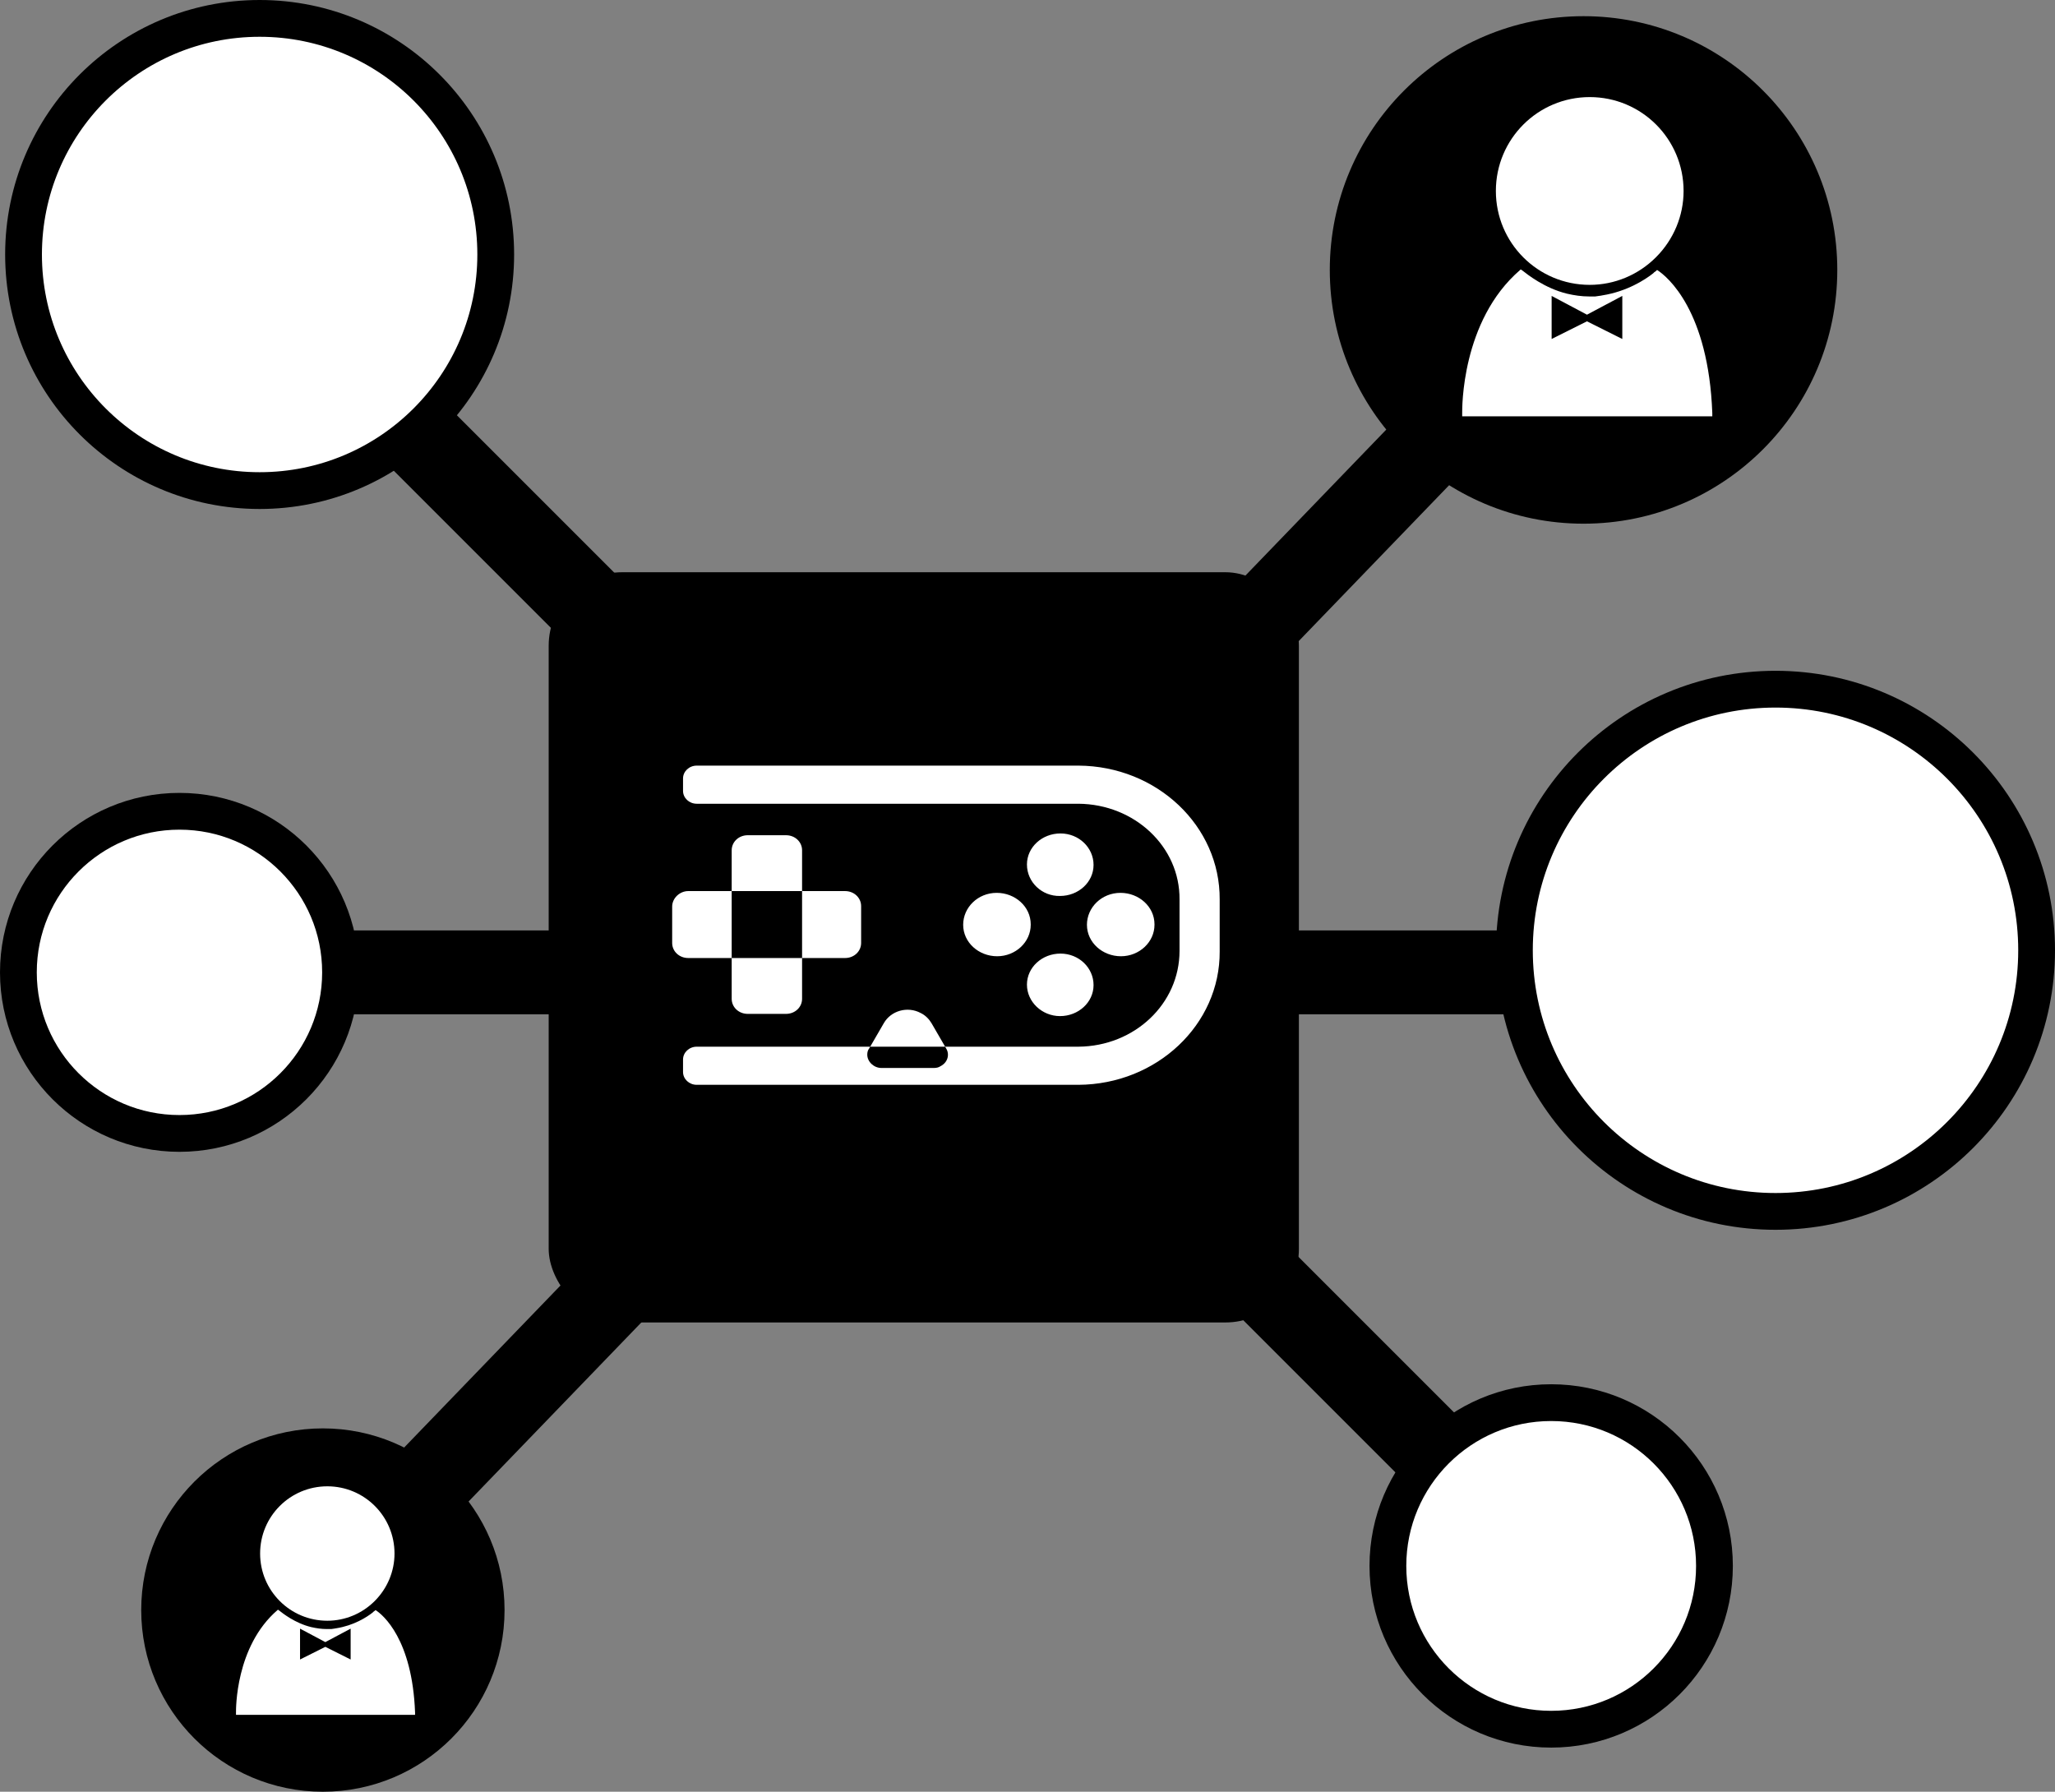 <?xml version="1.0" encoding="UTF-8"?> <svg xmlns="http://www.w3.org/2000/svg" width="1397" height="1218" viewBox="0 0 1397 1218" fill="none"><rect x="0" y="0" width="1397" height="1218" fill="#808080" stroke="none"/><path d="M165 1138.8L1120 149" stroke="black" stroke-width="57"></path><path d="M96 108L1068.55 1080.55" stroke="black" stroke-width="57"></path><path d="M60 661L1271 661" stroke="black" stroke-width="57"></path><rect x="373" y="389" width="510" height="510" rx="50" fill="black"></rect><path fill-rule="evenodd" clip-rule="evenodd" d="M634.857 725.995H599.21C594.072 725.995 589.576 721.776 589.576 716.954C589.576 715.447 589.897 713.94 590.861 712.735L600.816 695.557C605.633 687.118 616.873 683.803 625.865 688.625C629.076 690.132 631.645 692.844 633.251 695.557L643.206 712.735C645.775 716.954 644.17 722.379 639.353 724.79C638.068 725.694 636.463 725.995 634.857 725.995ZM733.126 737.447H473.644C468.506 737.447 464.331 733.529 464.331 728.708V720.269C464.331 715.447 468.506 711.529 473.644 711.529H733.126C771.342 711.228 801.85 682.296 801.85 646.433V611.474C802.171 575.611 771.342 546.679 733.126 546.378H473.644C468.506 546.378 464.331 542.46 464.331 537.638V529.199C464.331 524.378 468.506 520.46 473.644 520.46H733.126C786.435 520.761 829.469 561.446 829.147 611.474V646.734C829.469 696.461 786.435 737.146 733.126 737.447ZM762.029 650.05C749.504 650.05 738.907 640.707 738.907 628.652C738.907 616.899 748.862 606.953 761.708 606.953C774.232 606.953 784.83 616.296 784.83 628.351C784.83 628.351 784.83 628.351 784.83 628.652C784.83 640.406 774.553 650.05 762.029 650.05ZM677.89 650.05C665.365 650.05 654.768 640.707 654.768 628.652C654.768 616.899 664.723 606.953 677.569 606.953C690.093 606.953 700.691 616.296 700.691 628.351C700.691 628.351 700.691 628.351 700.691 628.652C700.691 640.406 690.414 650.05 677.89 650.05ZM698.122 669.337C698.122 657.584 708.398 648.241 720.923 648.241C733.447 648.241 743.402 657.885 743.402 669.639C743.402 681.392 733.126 690.735 720.602 690.735C708.398 690.735 698.122 681.091 698.122 669.337ZM698.122 587.666C698.122 575.912 708.398 566.57 720.923 566.57C733.447 566.57 743.402 576.213 743.402 587.967C743.402 599.72 733.126 609.063 720.602 609.063C708.398 609.364 698.122 599.72 698.122 587.666ZM467.863 605.748H574.482C580.584 605.748 585.401 610.268 585.401 615.995V641.008C585.401 646.734 580.584 651.255 574.482 651.255H467.863C461.762 651.255 456.944 646.734 456.944 641.008V616.296C456.944 610.57 462.083 605.748 467.863 605.748ZM497.408 678.981V578.022C497.408 572.296 502.225 567.775 508.327 567.775H534.339C540.441 567.775 545.258 572.296 545.258 578.022V678.981C545.258 684.707 540.441 689.228 534.339 689.228H508.327C502.225 689.228 497.408 684.707 497.408 678.981Z" fill="white"></path><circle cx="1076.5" cy="183.5" r="160" fill="black" stroke="black" stroke-width="25"></circle><path d="M1126.49 183.51C1126.12 183.886 1125.37 184.637 1124.62 185.012C1124.24 185.388 1124.24 185.388 1123.87 185.763C1118.24 190.268 1105.85 198.152 1089.34 200.78C1087.84 201.156 1086.33 201.156 1084.46 201.531C1082.96 201.531 1081.45 201.531 1080.33 201.531C1075.07 201.531 1070.19 200.78 1065.31 199.654C1049.93 195.9 1038.29 186.514 1034.91 183.886C1034.54 183.51 1034.16 183.51 1033.79 183.135L1033.41 183.51C993.25 218.05 994.001 278.119 994.001 280.747V283H1164.03V280.747C1161.4 211.292 1133.63 188.016 1126.49 183.51ZM1102.85 230.439L1078.83 218.426L1054.81 230.439V201.156L1078.83 213.92L1102.85 201.156V230.439Z" fill="white"></path><path d="M1016.9 129.824C1016.9 165.114 1045.42 193.647 1080.7 193.647C1097.59 193.647 1113.73 186.889 1125.74 174.875C1137.75 162.862 1144.51 146.718 1144.51 129.824C1144.51 94.533 1115.99 66 1080.7 66C1045.42 66 1016.9 94.533 1016.9 129.824Z" fill="white"></path><circle cx="219.5" cy="1094.5" r="111" fill="black" stroke="black" stroke-width="25"></circle><path d="M255.293 1094.51C255.024 1094.78 254.487 1095.31 253.95 1095.58C253.681 1095.85 253.681 1095.85 253.412 1096.12C249.381 1099.35 240.514 1104.99 228.69 1106.87C227.615 1107.14 226.54 1107.14 225.197 1107.41C224.122 1107.41 223.047 1107.41 222.241 1107.41C218.479 1107.41 214.985 1106.87 211.492 1106.07C200.474 1103.38 192.144 1096.66 189.726 1094.78C189.457 1094.51 189.188 1094.51 188.919 1094.24L188.651 1094.51C159.898 1119.24 160.435 1162.24 160.435 1164.12V1165.74H282.165V1164.12C280.284 1114.4 260.399 1097.73 255.293 1094.51ZM238.364 1128.11L221.166 1119.5L203.968 1128.11V1107.14L221.166 1116.28L238.364 1107.14V1128.11Z" fill="white"></path><path d="M176.827 1056.07C176.827 1081.34 197.25 1101.76 222.509 1101.76C234.602 1101.76 246.157 1096.93 254.756 1088.33C263.355 1079.72 268.192 1068.17 268.192 1056.07C268.192 1030.8 247.769 1010.38 222.509 1010.38C197.25 1010.38 176.827 1030.8 176.827 1056.07Z" fill="white"></path><circle cx="1054.5" cy="1064.5" r="111" fill="white" stroke="black" stroke-width="25"></circle><circle cx="1207" cy="646" r="177.5" fill="white" stroke="black" stroke-width="25"></circle><path d="M231.5 661C231.5 721.475 182.475 770.5 122 770.5C61.525 770.5 12.5 721.475 12.5 661C12.5 600.525 61.525 551.5 122 551.5C182.475 551.5 231.5 600.525 231.5 661Z" fill="white" stroke="black" stroke-width="25"></path><path d="M337 173C337 261.642 265.142 333.5 176.5 333.5C87.858 333.5 16 261.642 16 173C16 84.358 87.858 12.5 176.5 12.5C265.142 12.5 337 84.358 337 173Z" fill="white" stroke="black" stroke-width="25"></path></svg> 